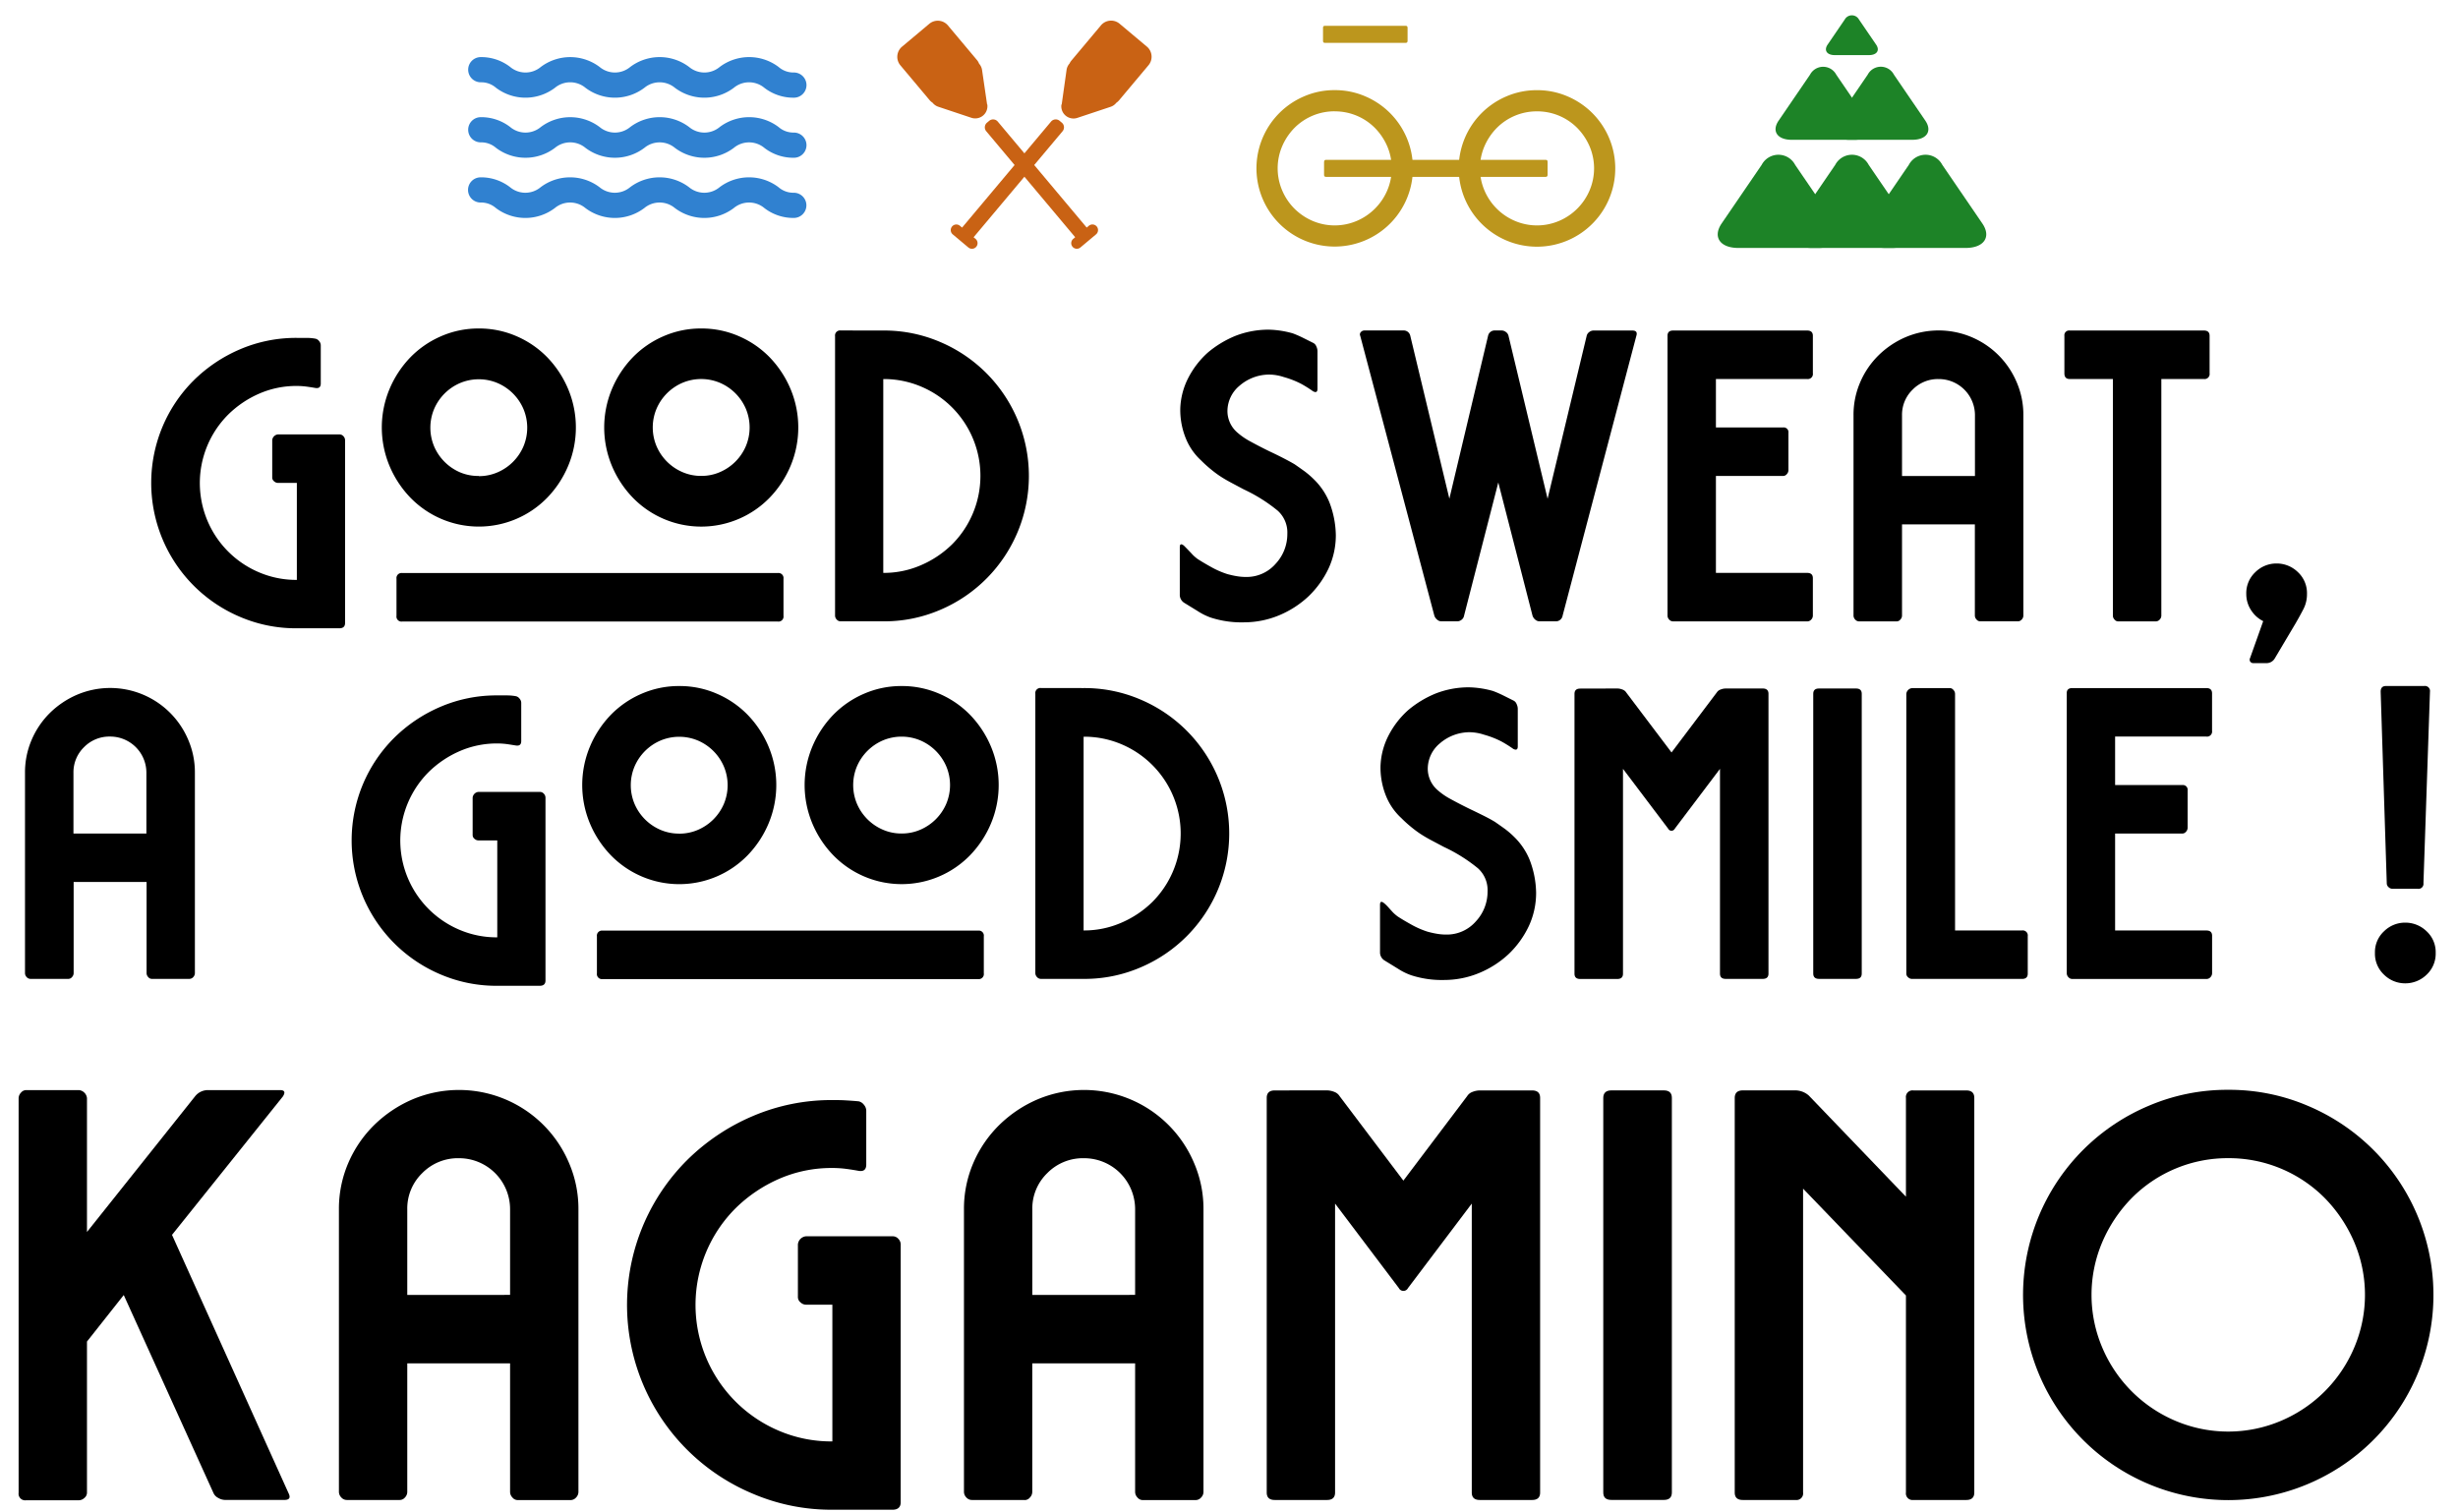 <svg xmlns="http://www.w3.org/2000/svg" width="52" height="32" viewBox="0 0 52 32">
  <g id="グループ_3534" data-name="グループ 3534" transform="translate(-521 -58.516)">
    <g id="グループ_137" data-name="グループ 137" transform="translate(521.399 58.838)">
      <g id="グループ_123" data-name="グループ 123" transform="translate(9.503 0.886)">
        <g id="グループ_73" data-name="グループ 73" transform="translate(0 2.544)">
          <path id="パス_225" data-name="パス 225" d="M469.191,272.486a1,1,0,0,1-.624-.21.505.505,0,0,0-.644,0,1.033,1.033,0,0,1-1.249,0,.505.505,0,0,0-.644,0,1.033,1.033,0,0,1-1.249,0,.505.505,0,0,0-.644,0,1.033,1.033,0,0,1-1.249,0,.477.477,0,0,0-.322-.116.266.266,0,0,1,0-.533,1,1,0,0,1,.624.21.505.505,0,0,0,.644,0,1.033,1.033,0,0,1,1.249,0,.505.505,0,0,0,.644,0,1.033,1.033,0,0,1,1.249,0,.505.505,0,0,0,.644,0,1.033,1.033,0,0,1,1.249,0,.477.477,0,0,0,.322.116.266.266,0,0,1,0,.533Z" transform="translate(-462.3 -271.627)" fill="#3081d0"/>
        </g>
        <g id="グループ_74" data-name="グループ 74" transform="translate(0 1.272)">
          <path id="パス_226" data-name="パス 226" d="M469.191,233.546a1,1,0,0,1-.624-.21.506.506,0,0,0-.644,0,1.033,1.033,0,0,1-1.248,0,.506.506,0,0,0-.644,0,1.033,1.033,0,0,1-1.248,0,.505.505,0,0,0-.644,0,1.033,1.033,0,0,1-1.248,0,.477.477,0,0,0-.322-.116.266.266,0,0,1,0-.533,1,1,0,0,1,.624.21.505.505,0,0,0,.644,0,1.033,1.033,0,0,1,1.248,0,.505.505,0,0,0,.644,0,1.033,1.033,0,0,1,1.249,0,.505.505,0,0,0,.644,0,1.033,1.033,0,0,1,1.249,0,.477.477,0,0,0,.322.116.266.266,0,1,1,0,.533Z" transform="translate(-462.3 -232.688)" fill="#3081d0"/>
        </g>
        <g id="グループ_75" data-name="グループ 75" transform="translate(0 0)">
          <path id="パス_227" data-name="パス 227" d="M469.191,194.607a1,1,0,0,1-.624-.21.506.506,0,0,0-.644,0,1.033,1.033,0,0,1-1.248,0,.506.506,0,0,0-.644,0,1.033,1.033,0,0,1-1.248,0,.505.505,0,0,0-.644,0,1.033,1.033,0,0,1-1.248,0,.477.477,0,0,0-.322-.116.266.266,0,0,1,0-.533,1,1,0,0,1,.624.21.505.505,0,0,0,.644,0,1.033,1.033,0,0,1,1.248,0,.505.505,0,0,0,.644,0,1.033,1.033,0,0,1,1.249,0,.505.505,0,0,0,.644,0,1.033,1.033,0,0,1,1.249,0,.477.477,0,0,0,.322.116.266.266,0,0,1,0,.533Z" transform="translate(-462.3 -193.748)" fill="#3081d0"/>
        </g>
      </g>
      <g id="グループ_124" data-name="グループ 124" transform="translate(26.182 0.224)">
        <g id="グループ_84" data-name="グループ 84" transform="translate(0 1.361)">
          <path id="パス_236" data-name="パス 236" d="M718.616,901.376a1.608,1.608,0,0,1,.644.13,1.655,1.655,0,1,1-1.288,0A1.606,1.606,0,0,1,718.616,901.376Zm0,.448a1.192,1.192,0,0,0-.852.352,1.264,1.264,0,0,0-.258.385,1.19,1.19,0,0,0,0,.939,1.22,1.22,0,0,0,.258.383,1.236,1.236,0,0,0,.383.259,1.192,1.192,0,0,0,.938,0,1.219,1.219,0,0,0,.642-.642,1.191,1.191,0,0,0,0-.938,1.273,1.273,0,0,0-.259-.385,1.191,1.191,0,0,0-.852-.352Z" transform="translate(-716.961 -901.376)" fill="#bc961d"/>
        </g>
        <g id="グループ_85" data-name="グループ 85" transform="translate(4.281 1.361)">
          <path id="パス_237" data-name="パス 237" d="M749.857,901.377a1.607,1.607,0,0,1,.644.13,1.656,1.656,0,1,1-1.289,0A1.607,1.607,0,0,1,749.857,901.377Zm0,.448a1.192,1.192,0,0,0-.852.352,1.266,1.266,0,0,0-.259.385,1.191,1.191,0,0,0,0,.938,1.216,1.216,0,0,0,.642.642,1.191,1.191,0,0,0,.938,0,1.218,1.218,0,0,0,.642-.642,1.19,1.19,0,0,0,0-.938,1.275,1.275,0,0,0-.259-.385,1.191,1.191,0,0,0-.852-.352Z" transform="translate(-748.203 -901.376)" fill="#bc961d"/>
        </g>
        <g id="グループ_86" data-name="グループ 86" transform="translate(1.43 2.836)">
          <path id="パス_238" data-name="パス 238" d="M727.434,912.137h4.651c.026,0,.039.014.039.042v.275c0,.028-.013.043-.039.043h-4.651c-.026,0-.039-.014-.039-.043v-.275C727.4,912.151,727.408,912.137,727.434,912.137Z" transform="translate(-727.395 -912.137)" fill="#bc961d"/>
        </g>
        <g id="グループ_87" data-name="グループ 87" transform="translate(1.407)">
          <path id="パス_239" data-name="パス 239" d="M727.268,891.445h1.711c.026,0,.039.014.039.043v.275c0,.028-.013.043-.039.043h-1.711c-.026,0-.039-.014-.039-.043v-.275C727.228,891.459,727.241,891.445,727.268,891.445Z" transform="translate(-727.228 -891.445)" fill="#bc961d"/>
        </g>
      </g>
      <g id="グループ_125" data-name="グループ 125" transform="translate(35.94 0)">
        <g id="グループ_115" data-name="グループ 115" transform="translate(0 2.952)">
          <path id="パス_258" data-name="パス 258" d="M998.662,1654.58c-.389,0-.548-.233-.354-.518l.847-1.24a.4.4,0,0,1,.708,0l.847,1.24c.195.285.035.518-.354.518Z" transform="translate(-998.225 -1652.608)" fill="#1d8327"/>
          <path id="パス_259" data-name="パス 259" d="M1124.074,1654.58c-.389,0-.548-.233-.354-.518l.847-1.24a.4.4,0,0,1,.708,0l.847,1.24c.195.285.035.518-.354.518Z" transform="translate(-1122.081 -1652.608)" fill="#1d8327"/>
          <path id="パス_260" data-name="パス 260" d="M1249.486,1654.58c-.389,0-.548-.233-.354-.518l.847-1.24a.4.4,0,0,1,.708,0l.847,1.24c.195.285.035.518-.354.518Z" transform="translate(-1245.936 -1652.608)" fill="#1d8327"/>
        </g>
        <g id="グループ_116" data-name="グループ 116" transform="translate(1.224 1.091)">
          <path id="パス_261" data-name="パス 261" d="M1097.146,1504.217c-.305,0-.43-.183-.277-.406l.664-.972a.314.314,0,0,1,.555,0l.664.972c.152.224.028.406-.278.406Z" transform="translate(-1096.804 -1502.672)" fill="#1d8327"/>
          <path id="パス_262" data-name="パス 262" d="M1195.479,1504.217c-.305,0-.43-.183-.278-.406l.664-.972a.313.313,0,0,1,.555,0l.664.972c.152.224.028.406-.278.406Z" transform="translate(-1193.916 -1502.672)" fill="#1d8327"/>
        </g>
        <path id="パス_263" data-name="パス 263" d="M1182.894,1415.6c-.167,0-.235-.1-.152-.222l.363-.532a.172.172,0,0,1,.3,0l.363.532c.084.122.015.222-.152.222Z" transform="translate(-1180.417 -1414.756)" fill="#1d8327"/>
      </g>
      <g id="グループ_121" data-name="グループ 121" transform="translate(0 6.628)">
        <g id="グループ_121-2" data-name="グループ 121" transform="translate(0 16.108)">
          <path id="パス_271" data-name="パス 271" d="M140.031,2103.164h-1.252a.285.285,0,0,1-.146-.042.214.214,0,0,1-.1-.1l-1.9-4.193-.778.984v3.2a.144.144,0,0,1-.055.109.173.173,0,0,1-.115.049h-1.118a.139.139,0,0,1-.158-.158v-8.349a.172.172,0,0,1,.049-.116.143.143,0,0,1,.109-.055h1.118a.19.19,0,0,1,.17.17v2.832l2.285-2.868a.346.346,0,0,1,.28-.134h1.519q.146,0,.061.134l-2.346,2.929,2.467,5.469Q140.189,2103.164,140.031,2103.164Z" transform="translate(-134.414 -2094.487)"/>
          <path id="パス_272" data-name="パス 272" d="M192.629,2103.162h-1.118a.156.156,0,0,1-.121-.055.171.171,0,0,1-.049-.115v-5.979a2.449,2.449,0,0,1,.2-.985,2.521,2.521,0,0,1,.547-.8,2.651,2.651,0,0,1,.808-.541,2.527,2.527,0,0,1,3.312,1.343,2.447,2.447,0,0,1,.2.985v5.979a.171.171,0,0,1-.049.115.155.155,0,0,1-.121.055H195.12a.143.143,0,0,1-.109-.055.171.171,0,0,1-.049-.115v-2.722h-2.175v2.722a.172.172,0,0,1-.049.115A.144.144,0,0,1,192.629,2103.162Zm2.333-4.339v-1.811a1.079,1.079,0,0,0-1.081-1.081,1.057,1.057,0,0,0-.778.316,1.042,1.042,0,0,0-.316.766v1.811Z" transform="translate(-184.57 -2094.484)"/>
          <path id="パス_273" data-name="パス 273" d="M247.528,2096.343a.191.191,0,0,1,.109.073.2.2,0,0,1,.049.121v1.143c0,.105-.053.15-.158.134q-.134-.025-.273-.043a2.236,2.236,0,0,0-.286-.018,2.769,2.769,0,0,0-1.13.231,3.053,3.053,0,0,0-.917.62,2.892,2.892,0,0,0,.917,4.709,2.826,2.826,0,0,0,1.13.225v-2.893h-.559a.169.169,0,0,1-.115-.049.143.143,0,0,1-.055-.109v-1.118a.19.19,0,0,1,.17-.171h1.835a.157.157,0,0,1,.121.055.174.174,0,0,1,.049.116v5.456c0,.1-.057.158-.17.158h-1.276a4.22,4.22,0,0,1-1.689-.341,4.329,4.329,0,0,1-1.379-7.061,4.439,4.439,0,0,1,1.379-.924,4.232,4.232,0,0,1,1.689-.341c.089,0,.182,0,.28.006S247.439,2096.334,247.528,2096.343Z" transform="translate(-229.759 -2096.099)"/>
          <path id="パス_274" data-name="パス 274" d="M303.791,2103.162h-1.118a.156.156,0,0,1-.121-.055.171.171,0,0,1-.049-.115v-5.979a2.447,2.447,0,0,1,.2-.985,2.52,2.52,0,0,1,.547-.8,2.647,2.647,0,0,1,.808-.541,2.527,2.527,0,0,1,3.312,1.343,2.447,2.447,0,0,1,.2.985v5.979a.171.171,0,0,1-.049.115.155.155,0,0,1-.121.055h-1.118a.143.143,0,0,1-.109-.055.171.171,0,0,1-.049-.115v-2.722h-2.176v2.722a.171.171,0,0,1-.049.115.143.143,0,0,1-.109.055Zm2.333-4.339v-1.811a1.079,1.079,0,0,0-1.081-1.081,1.057,1.057,0,0,0-.778.316,1.042,1.042,0,0,0-.316.766v1.811Z" transform="translate(-282.509 -2094.484)"/>
          <path id="パス_275" data-name="パス 275" d="M357.621,2094.587a.427.427,0,0,1,.152.031.223.223,0,0,1,.115.091l1.349,1.787,1.349-1.787a.221.221,0,0,1,.116-.091.42.42,0,0,1,.152-.03h1.106c.113,0,.17.053.17.158v8.349q0,.158-.17.158h-1.106q-.17,0-.17-.158v-6.113l-1.349,1.787a.108.108,0,0,1-.194,0l-1.349-1.787v6.113q0,.158-.17.158h-1.106c-.114,0-.17-.053-.17-.158v-8.349c0-.105.056-.158.17-.158Z" transform="translate(-329.947 -2094.575)"/>
          <path id="パス_276" data-name="パス 276" d="M416.219,2103.093v-8.349c0-.1.056-.158.17-.158H417.5c.113,0,.17.053.17.158v8.349q0,.158-.17.158h-1.106C416.275,2103.251,416.219,2103.2,416.219,2103.093Z" transform="translate(-382.7 -2094.574)"/>
          <path id="パス_277" data-name="パス 277" d="M439.783,2094.575H440.9a.436.436,0,0,1,.279.11l2.054,2.139v-2.09a.14.14,0,0,1,.158-.158h1.118c.113,0,.17.053.17.158v8.349q0,.158-.17.158h-1.118a.14.14,0,0,1-.158-.158v-4.169l-2.176-2.26v6.429a.14.14,0,0,1-.158.158h-1.118q-.17,0-.17-.158v-8.35Q439.613,2094.575,439.783,2094.575Z" transform="translate(-403.311 -2094.563)"/>
          <path id="パス_278" data-name="パス 278" d="M495.242,2094.484a4.223,4.223,0,0,1,1.689.341,4.341,4.341,0,1,1-3.379,0A4.221,4.221,0,0,1,495.242,2094.484Zm0,1.446a2.858,2.858,0,0,0-2.042.844,3.025,3.025,0,0,0-.62.924,2.851,2.851,0,0,0,0,2.248,2.911,2.911,0,0,0,1.537,1.538,2.854,2.854,0,0,0,2.248,0,2.913,2.913,0,0,0,1.538-1.538,2.851,2.851,0,0,0,0-2.248,3.038,3.038,0,0,0-.62-.924,2.859,2.859,0,0,0-2.042-.844Z" transform="translate(-448.501 -2094.484)"/>
        </g>
        <g id="グループ_122" data-name="グループ 122" transform="translate(0.13 0)">
          <path id="パス_279" data-name="パス 279" d="M161.448,1960.749a.133.133,0,0,1,.078.052.138.138,0,0,1,.034.086v.81q0,.112-.112.095c-.063-.011-.128-.021-.194-.03a1.6,1.6,0,0,0-.2-.013,1.963,1.963,0,0,0-.8.164,2.165,2.165,0,0,0-.651.44,2.05,2.05,0,0,0,.651,3.339,2,2,0,0,0,.8.16V1963.8h-.4a.121.121,0,0,1-.082-.034.1.1,0,0,1-.039-.078v-.793a.135.135,0,0,1,.121-.121h1.3a.11.11,0,0,1,.086.039.122.122,0,0,1,.034.082v3.869q0,.112-.121.112h-.9a3,3,0,0,1-1.2-.241,3.077,3.077,0,0,1-1.637-4.033,3.053,3.053,0,0,1,.659-.974,3.145,3.145,0,0,1,.978-.655,3,3,0,0,1,1.2-.241q.095,0,.2,0T161.448,1960.749Z" transform="translate(-155.303 -1960.533)"/>
          <path id="パス_280" data-name="パス 280" d="M201.031,1959.063a1.974,1.974,0,0,1,.8.164,2.029,2.029,0,0,1,.651.448,2.182,2.182,0,0,1,.439.668,2.107,2.107,0,0,1,0,1.629,2.181,2.181,0,0,1-.439.668,2.019,2.019,0,0,1-2.9,0,2.176,2.176,0,0,1-.439-.668,2.107,2.107,0,0,1,0-1.629,2.177,2.177,0,0,1,.439-.668,2.029,2.029,0,0,1,.651-.448,1.972,1.972,0,0,1,.8-.164Zm6.326,6.2h-7.946a.106.106,0,0,1-.121-.121v-.784a.107.107,0,0,1,.121-.121h7.945a.107.107,0,0,1,.121.121v.784a.106.106,0,0,1-.121.121Zm-6.326-3.076a.983.983,0,0,0,.4-.082,1.044,1.044,0,0,0,.543-.543,1.022,1.022,0,0,0,0-.8,1.044,1.044,0,0,0-.543-.543,1.022,1.022,0,0,0-.8,0,1.044,1.044,0,0,0-.543.543,1.022,1.022,0,0,0,0,.8,1.045,1.045,0,0,0,.543.543A.984.984,0,0,0,201.031,1962.183Z" transform="translate(-191.431 -1959.063)"/>
          <path id="パス_281" data-name="パス 281" d="M240.589,1959.064a1.972,1.972,0,0,1,.8.164,2.03,2.03,0,0,1,.651.448,2.184,2.184,0,0,1,.439.668,2.107,2.107,0,0,1,0,1.629,2.18,2.18,0,0,1-.439.668,2.018,2.018,0,0,1-2.9,0,2.174,2.174,0,0,1-.439-.668,2.107,2.107,0,0,1,0-1.629,2.176,2.176,0,0,1,.439-.668,2.024,2.024,0,0,1,.651-.448A1.972,1.972,0,0,1,240.589,1959.064Zm0,3.119a.976.976,0,0,0,.4-.082,1.043,1.043,0,0,0,.543-.543,1.022,1.022,0,0,0,0-.8,1.044,1.044,0,0,0-.543-.543,1.02,1.02,0,0,0-.8,0,1.044,1.044,0,0,0-.543.543,1.021,1.021,0,0,0,0,.8,1.043,1.043,0,0,0,.543.543A.98.98,0,0,0,240.589,1962.183Z" transform="translate(-226.284 -1959.064)"/>
          <path id="パス_282" data-name="パス 282" d="M280.558,1959.413a3,3,0,0,1,1.2.241,3.078,3.078,0,0,1,0,5.671,3,3,0,0,1-1.2.241h-.9a.11.11,0,0,1-.086-.039.121.121,0,0,1-.034-.082v-5.912a.107.107,0,0,1,.121-.121Zm0,5.128a1.968,1.968,0,0,0,.8-.164,2.146,2.146,0,0,0,.655-.439,2.05,2.05,0,0,0-.655-3.339,2.012,2.012,0,0,0-.8-.159Z" transform="translate(-262.401 -1959.37)"/>
          <path id="パス_283" data-name="パス 283" d="M341.5,1965.375a1.288,1.288,0,0,1-.28-.138l-.28-.172a.2.2,0,0,1-.1-.181v-1q0-.1.086-.034.069.069.159.164a.786.786,0,0,0,.134.121q.121.078.276.164a1.846,1.846,0,0,0,.353.155c.063.017.128.032.194.043a1.11,1.11,0,0,0,.194.017.813.813,0,0,0,.629-.276.921.921,0,0,0,.25-.638.619.619,0,0,0-.207-.491,3.392,3.392,0,0,0-.715-.448l-.276-.147q-.129-.069-.233-.138a2.415,2.415,0,0,1-.2-.151,2.594,2.594,0,0,1-.194-.177,1.283,1.283,0,0,1-.319-.457,1.6,1.6,0,0,1-.121-.629,1.523,1.523,0,0,1,.172-.664,1.863,1.863,0,0,1,.414-.534,2.189,2.189,0,0,1,.586-.353,1.928,1.928,0,0,1,.7-.129,2.008,2.008,0,0,1,.508.078,2.3,2.3,0,0,1,.228.1l.2.1a.135.135,0,0,1,.069.073.243.243,0,0,1,.026.1v.8c0,.069-.032.086-.095.052a2.523,2.523,0,0,0-.254-.159,1.921,1.921,0,0,0-.366-.142,1,1,0,0,0-.319-.052.966.966,0,0,0-.621.241.7.7,0,0,0-.25.526.6.6,0,0,0,.207.457,1.421,1.421,0,0,0,.276.19q.172.095.4.207.164.077.3.147t.237.129q.1.069.207.146a1.873,1.873,0,0,1,.2.172,1.439,1.439,0,0,1,.328.483,2.011,2.011,0,0,1,.138.7,1.67,1.67,0,0,1-.155.707,2,2,0,0,1-.422.586,2.071,2.071,0,0,1-.629.405,1.937,1.937,0,0,1-.732.146A2.107,2.107,0,0,1,341.5,1965.375Z" transform="translate(-316.41 -1959.257)"/>
          <path id="パス_284" data-name="パス 284" d="M377.8,1959.459a.148.148,0,0,1,.095-.035h.819q.121,0,.086.112l-1.56,5.92a.144.144,0,0,1-.146.121h-.345a.138.138,0,0,1-.086-.034.181.181,0,0,1-.06-.086l-.724-2.818-.724,2.818a.136.136,0,0,1-.052.086.148.148,0,0,1-.095.034h-.336a.137.137,0,0,1-.086-.035.18.18,0,0,1-.06-.086l-1.568-5.92a.07.07,0,0,1,.013-.078.1.1,0,0,1,.073-.035h.827a.142.142,0,0,1,.146.112l.827,3.447.819-3.447a.142.142,0,0,1,.147-.112h.138a.149.149,0,0,1,.095.035.135.135,0,0,1,.052.078l.827,3.447.827-3.447A.132.132,0,0,1,377.8,1959.459Z" transform="translate(-344.711 -1959.381)"/>
          <path id="パス_285" data-name="パス 285" d="M427.754,1959.426h2.835q.121,0,.121.112v.793a.107.107,0,0,1-.121.121h-1.93v1.025h1.422a.1.1,0,0,1,.112.112v.793a.123.123,0,0,1-.034.082.1.1,0,0,1-.078.039h-1.422v2.051h1.93q.121,0,.121.112v.793a.123.123,0,0,1-.034.082.111.111,0,0,1-.086.039h-2.835a.112.112,0,0,1-.086-.039.122.122,0,0,1-.034-.082v-5.92Q427.634,1959.426,427.754,1959.426Z" transform="translate(-392.887 -1959.383)"/>
          <path id="パス_286" data-name="パス 286" d="M461.648,1965.58h-.793a.109.109,0,0,1-.086-.039.121.121,0,0,1-.035-.082v-4.24a1.733,1.733,0,0,1,.142-.7,1.782,1.782,0,0,1,.388-.569,1.872,1.872,0,0,1,.573-.384,1.792,1.792,0,0,1,2.348.952,1.733,1.733,0,0,1,.142.7v4.24a.12.12,0,0,1-.034.082.109.109,0,0,1-.086.039h-.793a.1.1,0,0,1-.078-.039.122.122,0,0,1-.035-.082v-1.93H461.76v1.93a.12.12,0,0,1-.034.082A.1.1,0,0,1,461.648,1965.58Zm1.655-3.076v-1.284a.765.765,0,0,0-.767-.767.749.749,0,0,0-.552.224.739.739,0,0,0-.224.543v1.284Z" transform="translate(-422.051 -1959.383)"/>
          <path id="パス_287" data-name="パス 287" d="M498.294,1959.415h2.844q.121,0,.121.112v.793a.107.107,0,0,1-.121.121h-.9v5.007a.122.122,0,0,1-.034.082.11.11,0,0,1-.086.039h-.793a.1.1,0,0,1-.078-.039.121.121,0,0,1-.034-.082v-5.007h-.914q-.112,0-.112-.121v-.793a.1.1,0,0,1,.112-.112Z" transform="translate(-455.043 -1959.372)"/>
          <path id="パス_288" data-name="パス 288" d="M530.575,2001.513a.608.608,0,0,1,.194-.465.632.632,0,0,1,.444-.181.641.641,0,0,1,.452.181.607.607,0,0,1,.194.465.678.678,0,0,1-.073.315q-.073.142-.168.306l-.44.741a.2.2,0,0,1-.181.1h-.267a.079.079,0,0,1-.073-.034.081.081,0,0,1,0-.078l.276-.776a.644.644,0,0,1-.254-.228A.62.62,0,0,1,530.575,2001.513Z" transform="translate(-483.583 -1995.895)"/>
          <path id="パス_289" data-name="パス 289" d="M136.429,2029.182h-.793a.11.11,0,0,1-.086-.039.121.121,0,0,1-.034-.082v-4.24a1.736,1.736,0,0,1,.142-.7,1.787,1.787,0,0,1,.388-.569,1.873,1.873,0,0,1,.573-.383,1.792,1.792,0,0,1,2.349.952,1.735,1.735,0,0,1,.142.7v4.24a.122.122,0,0,1-.034.082.111.111,0,0,1-.086.039H138.2a.1.1,0,0,1-.078-.039.122.122,0,0,1-.034-.082v-1.93h-1.543v1.93a.122.122,0,0,1-.034.082A.1.1,0,0,1,136.429,2029.182Zm1.655-3.076v-1.284a.765.765,0,0,0-.767-.767.749.749,0,0,0-.552.224.74.74,0,0,0-.224.543v1.284Z" transform="translate(-135.516 -2015.421)"/>
          <path id="パス_290" data-name="パス 290" d="M197.093,2024.34a.133.133,0,0,1,.078.052.139.139,0,0,1,.035.086v.81c0,.075-.037.106-.112.095s-.128-.021-.194-.03a1.559,1.559,0,0,0-.2-.013,1.963,1.963,0,0,0-.8.164,2.165,2.165,0,0,0-.651.439,2.05,2.05,0,0,0,.65,3.339,2,2,0,0,0,.8.16v-2.051h-.4a.123.123,0,0,1-.082-.034.1.1,0,0,1-.039-.078v-.793a.135.135,0,0,1,.121-.121h1.3a.111.111,0,0,1,.086.039.124.124,0,0,1,.034.082v3.869q0,.112-.121.112h-.9a3,3,0,0,1-1.2-.241,3.078,3.078,0,0,1-1.637-4.033,3.052,3.052,0,0,1,.659-.974,3.142,3.142,0,0,1,.978-.655,3,3,0,0,1,1.2-.241q.095,0,.2,0T197.093,2024.34Z" transform="translate(-186.708 -2016.56)"/>
          <path id="パス_291" data-name="パス 291" d="M236.677,2022.661a1.972,1.972,0,0,1,.8.164,2.027,2.027,0,0,1,.651.448,2.18,2.18,0,0,1,.439.668,2.108,2.108,0,0,1,0,1.629,2.178,2.178,0,0,1-.439.668,2.018,2.018,0,0,1-2.9,0,2.173,2.173,0,0,1-.439-.668,2.106,2.106,0,0,1,0-1.629,2.171,2.171,0,0,1,.439-.668,2.024,2.024,0,0,1,.651-.448A1.972,1.972,0,0,1,236.677,2022.661Zm6.326,6.2h-7.946a.107.107,0,0,1-.121-.121v-.784a.107.107,0,0,1,.121-.12H243a.106.106,0,0,1,.121.12v.784a.107.107,0,0,1-.121.121Zm-6.326-3.077a.982.982,0,0,0,.4-.082,1.044,1.044,0,0,0,.543-.543,1.022,1.022,0,0,0,0-.8,1.044,1.044,0,0,0-.543-.543,1.022,1.022,0,0,0-.8,0,1.044,1.044,0,0,0-.543.543,1.022,1.022,0,0,0,0,.8,1.044,1.044,0,0,0,.543.543.979.979,0,0,0,.4.081Z" transform="translate(-222.837 -2015.096)"/>
          <path id="パス_292" data-name="パス 292" d="M276.234,2022.661a1.976,1.976,0,0,1,.8.164,2.029,2.029,0,0,1,.651.448,2.178,2.178,0,0,1,.439.668,2.109,2.109,0,0,1,0,1.629,2.182,2.182,0,0,1-.439.668,2.019,2.019,0,0,1-2.9,0,2.174,2.174,0,0,1-.439-.668,2.107,2.107,0,0,1,0-1.629,2.173,2.173,0,0,1,.439-.668,2.029,2.029,0,0,1,.651-.448A1.972,1.972,0,0,1,276.234,2022.661Zm0,3.12a.982.982,0,0,0,.4-.082,1.045,1.045,0,0,0,.543-.543,1.022,1.022,0,0,0,0-.8,1.045,1.045,0,0,0-.543-.543,1.022,1.022,0,0,0-.8,0,1.045,1.045,0,0,0-.543.543,1.022,1.022,0,0,0,0,.8,1.044,1.044,0,0,0,.543.543.979.979,0,0,0,.4.082Z" transform="translate(-257.689 -2015.096)"/>
          <path id="パス_293" data-name="パス 293" d="M316.2,2023.012a3,3,0,0,1,1.2.241,3.078,3.078,0,0,1,0,5.671,2.994,2.994,0,0,1-1.2.241h-.9a.11.11,0,0,1-.086-.039.122.122,0,0,1-.035-.082v-5.912a.107.107,0,0,1,.121-.121Zm0,5.128a1.968,1.968,0,0,0,.8-.164,2.146,2.146,0,0,0,.655-.439A2.05,2.05,0,0,0,317,2024.2a2.016,2.016,0,0,0-.8-.159Z" transform="translate(-293.805 -2015.404)"/>
          <path id="パス_294" data-name="パス 294" d="M377.142,2028.972a1.3,1.3,0,0,1-.28-.138l-.28-.172a.2.2,0,0,1-.1-.181v-1c0-.069.029-.08.086-.034s.1.1.159.164a.787.787,0,0,0,.134.121q.121.078.276.164a1.851,1.851,0,0,0,.353.155c.063.017.128.032.194.043a1.122,1.122,0,0,0,.194.017.812.812,0,0,0,.629-.276.921.921,0,0,0,.25-.638.619.619,0,0,0-.207-.491,3.408,3.408,0,0,0-.715-.448l-.276-.146q-.129-.069-.233-.138a2.42,2.42,0,0,1-.2-.151q-.1-.082-.194-.177a1.282,1.282,0,0,1-.319-.457,1.6,1.6,0,0,1-.121-.629,1.522,1.522,0,0,1,.172-.664,1.857,1.857,0,0,1,.414-.534,2.183,2.183,0,0,1,.586-.353,1.926,1.926,0,0,1,.7-.129,2.009,2.009,0,0,1,.509.078,2.329,2.329,0,0,1,.228.1l.2.1a.134.134,0,0,1,.069.073.245.245,0,0,1,.026.1v.8q0,.1-.095.052a2.545,2.545,0,0,0-.254-.159,1.929,1.929,0,0,0-.366-.142,1,1,0,0,0-.319-.052.968.968,0,0,0-.62.241.7.7,0,0,0-.25.526.6.6,0,0,0,.207.457,1.418,1.418,0,0,0,.276.19q.172.095.4.207.164.078.3.146t.237.129q.1.069.207.146a1.86,1.86,0,0,1,.2.172,1.435,1.435,0,0,1,.327.483,2.005,2.005,0,0,1,.138.7,1.666,1.666,0,0,1-.155.707,2,2,0,0,1-.422.586,2.069,2.069,0,0,1-.629.405,1.935,1.935,0,0,1-.732.147A2.1,2.1,0,0,1,377.142,2028.972Z" transform="translate(-347.816 -2015.288)"/>
          <path id="パス_295" data-name="パス 295" d="M412.014,2023.1a.3.3,0,0,1,.108.022.156.156,0,0,1,.082.064l.957,1.267.956-1.267a.156.156,0,0,1,.082-.064.3.3,0,0,1,.108-.022h.784c.08,0,.121.038.121.112v5.92q0,.112-.121.112h-.784q-.121,0-.121-.112V2024.8l-.957,1.267a.077.077,0,0,1-.138,0l-.957-1.267v4.334q0,.112-.121.112h-.784q-.121,0-.121-.112v-5.92c0-.074.04-.112.121-.112Z" transform="translate(-378.328 -2015.483)"/>
          <path id="パス_296" data-name="パス 296" d="M453.565,2029.128v-5.92c0-.075.04-.112.121-.112h.784q.121,0,.121.112v5.92q0,.112-.121.112h-.784C453.605,2029.24,453.565,2029.2,453.565,2029.128Z" transform="translate(-415.734 -2015.479)"/>
          <path id="パス_297" data-name="パス 297" d="M470.278,2023.023h.793a.1.1,0,0,1,.077.039.122.122,0,0,1,.035.082v5.007H472.6a.107.107,0,0,1,.121.121v.793q0,.112-.121.112h-2.327a.121.121,0,0,1-.082-.034.1.1,0,0,1-.039-.078v-5.92a.135.135,0,0,1,.121-.121Z" transform="translate(-430.352 -2015.415)"/>
          <path id="パス_298" data-name="パス 298" d="M498.756,2023.023h2.835c.08,0,.121.038.121.112v.793a.107.107,0,0,1-.121.121h-1.93v1.026h1.422a.1.1,0,0,1,.112.112v.793a.123.123,0,0,1-.034.082.1.1,0,0,1-.078.039h-1.422v2.051h1.931q.121,0,.121.112v.793a.123.123,0,0,1-.034.082.111.111,0,0,1-.086.039h-2.835a.11.11,0,0,1-.086-.039.122.122,0,0,1-.034-.082v-5.92C498.635,2023.061,498.675,2023.023,498.756,2023.023Z" transform="translate(-455.444 -2015.415)"/>
          <path id="パス_299" data-name="パス 299" d="M553.467,2028.294a.6.6,0,0,1,.194-.457.631.631,0,0,1,.444-.181.643.643,0,0,1,.453.181.6.6,0,0,1,.194.457.609.609,0,0,1-.194.465.644.644,0,0,1-.453.181.632.632,0,0,1-.444-.181A.608.608,0,0,1,553.467,2028.294Zm.233-5.645h.81a.107.107,0,0,1,.121.121l-.138,4.05a.106.106,0,0,1-.121.12h-.534a.121.121,0,0,1-.082-.034.11.11,0,0,1-.039-.086l-.129-4.051Q553.588,2022.65,553.7,2022.649Z" transform="translate(-503.753 -2015.085)"/>
        </g>
      </g>
      <g id="グループ_3515" data-name="グループ 3515" transform="translate(18.468 0)">
        <g id="グループ_3513" data-name="グループ 3513" transform="translate(0 0)">
          <path id="パス_4756" data-name="パス 4756" d="M.441,5.683a.118.118,0,1,1,0-.237H.5V2.518a.129.129,0,0,1,.129-.129H.689a.129.129,0,0,1,.129.129V5.446H.872a.118.118,0,1,1,0,.237Zm0-3.585L.049,1.47a.255.255,0,0,1-.039-.145A.28.28,0,0,1,0,1.248V.28A.28.28,0,0,1,.28,0h.753a.28.28,0,0,1,.28.28v.969a.28.28,0,0,1-.011.077.255.255,0,0,1-.039.145L.876,2.1a.258.258,0,0,1-.44,0Z" transform="translate(4.604 0) rotate(40)" fill="#c96214"/>
          <path id="パス_4757" data-name="パス 4757" d="M.441,0a.118.118,0,1,0,0,.237H.5V3.164a.129.129,0,0,0,.129.129H.689a.129.129,0,0,0,.129-.129V.237H.872A.118.118,0,1,0,.872,0Zm0,3.585-.387.627a.255.255,0,0,0-.039.145A.28.28,0,0,0,0,4.434V5.4a.28.28,0,0,0,.28.28h.753a.28.28,0,0,0,.28-.28V4.434A.28.28,0,0,0,1.3,4.357a.255.255,0,0,0-.039-.145L.876,3.585a.258.258,0,0,0-.44,0Z" transform="translate(4.658 4.353) rotate(140)" fill="#c96214"/>
        </g>
        <rect id="長方形_3111" data-name="長方形 3111" width="5.67" height="5.222" transform="translate(0 0)" fill="none"/>
      </g>
    </g>
    <rect id="長方形_3054" data-name="長方形 3054" width="52" height="32" transform="translate(521 58.516)" fill="none"/>
  </g>
</svg>
